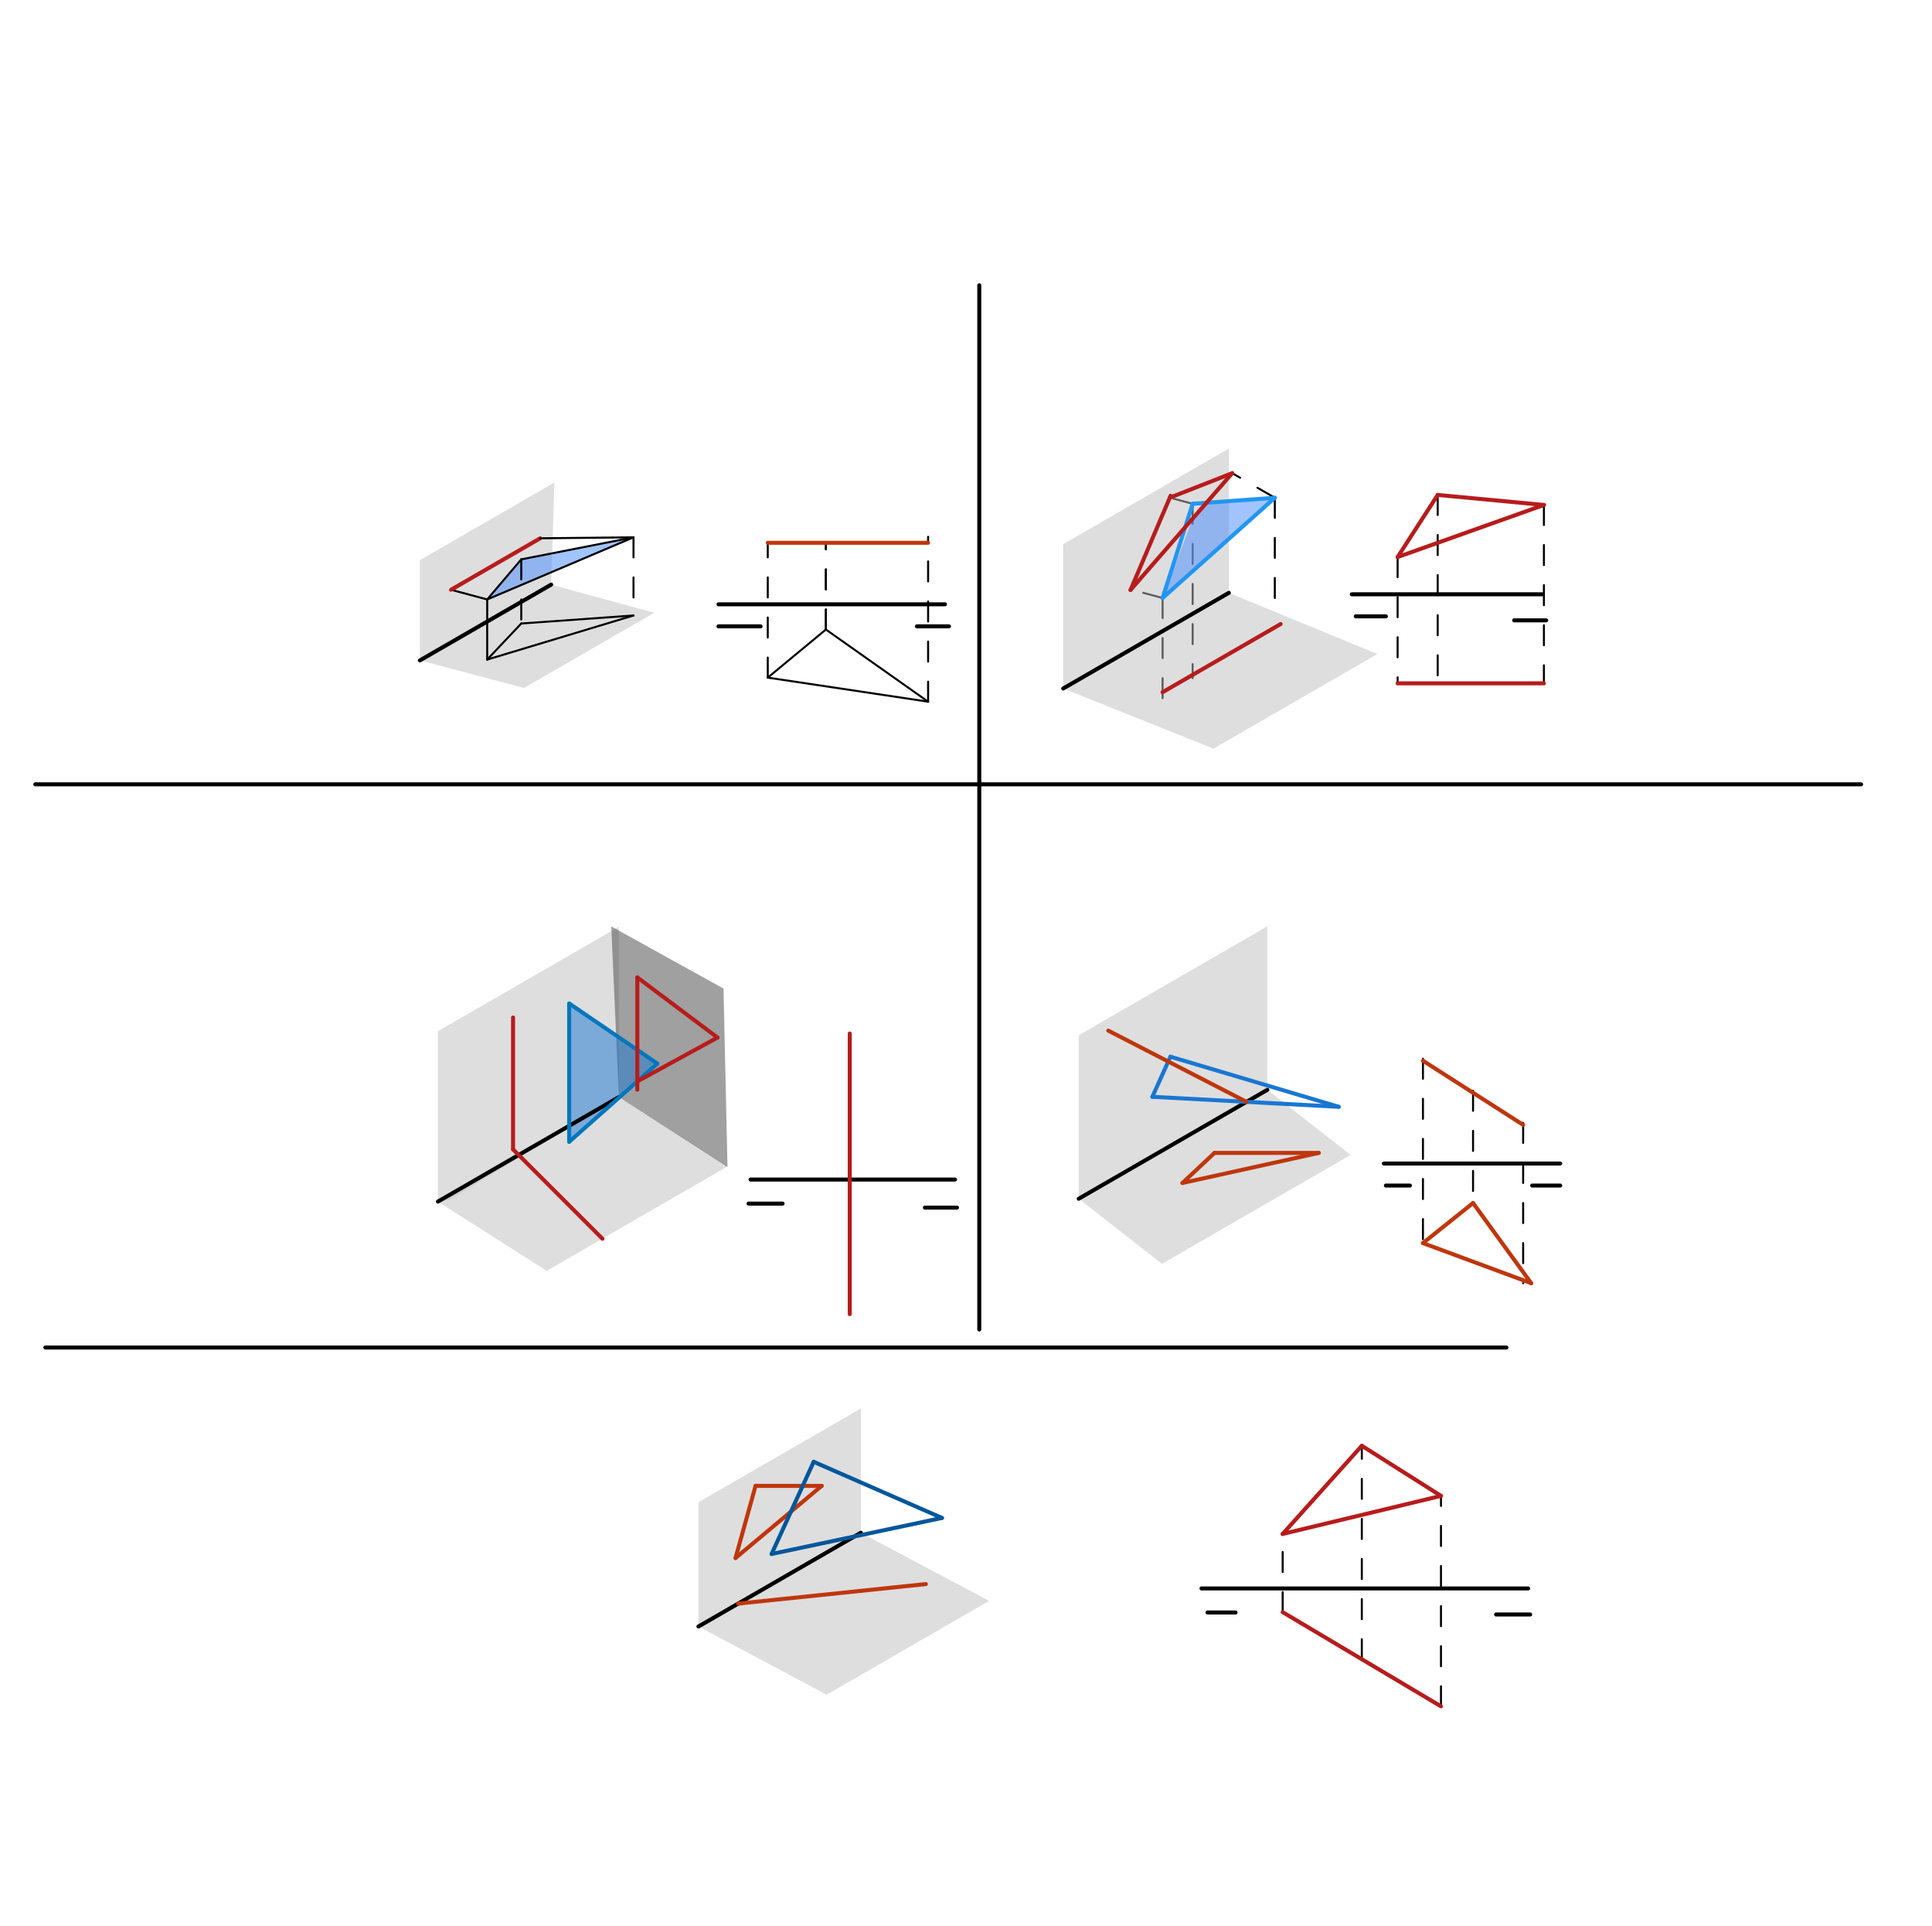 <svg xmlns="http://www.w3.org/2000/svg" class="svg--816" height="100%" preserveAspectRatio="xMidYMid meet" viewBox="0 0 964 961" width="100%"><defs><marker id="marker-arrow" markerHeight="16" markerUnits="userSpaceOnUse" markerWidth="24" orient="auto-start-reverse" refX="24" refY="4" viewBox="0 0 24 8"><path d="M 0 0 L 24 4 L 0 8 z" stroke="inherit"></path></marker></defs><g class="aux-layer--949"><g class="element--733"><line stroke="#000000" stroke-dasharray="10" stroke-linecap="round" stroke-width="1" x1="580.091" x2="580.091" y1="298.352" y2="353.352"></line></g><g class="element--733"><line stroke="#000000" stroke-dasharray="10" stroke-linecap="round" stroke-width="1" x1="595.091" x2="595.091" y1="251.352" y2="338.352"></line></g><g class="element--733"><line stroke="#000000" stroke-dasharray="10" stroke-linecap="round" stroke-width="1" x1="636.091" x2="636.091" y1="248.352" y2="306.352"></line></g><g class="element--733"><line stroke="#000000" stroke-dasharray="10" stroke-linecap="round" stroke-width="1" x1="580.091" x2="565.779" y1="298.352" y2="294.517"></line></g><g class="element--733"><line stroke="#000000" stroke-dasharray="10" stroke-linecap="round" stroke-width="1" x1="595.091" x2="578.663" y1="251.352" y2="246.95"></line></g><g class="element--733"><line stroke="#000000" stroke-dasharray="10" stroke-linecap="round" stroke-width="1" x1="636.091" x2="614.828" y1="248.352" y2="236.076"></line></g><g class="element--733"><line stroke="#000000" stroke-dasharray="10" stroke-linecap="round" stroke-width="1" x1="697.36" x2="697.36" y1="277.93" y2="340.93"></line></g><g class="element--733"><line stroke="#000000" stroke-dasharray="10" stroke-linecap="round" stroke-width="1" x1="717.36" x2="717.36" y1="246.93" y2="343.93"></line></g><g class="element--733"><line stroke="#000000" stroke-dasharray="10" stroke-linecap="round" stroke-width="1" x1="770.36" x2="770.36" y1="251.93" y2="339.93"></line></g><g class="element--733"><line stroke="#000000" stroke-dasharray="10" stroke-linecap="round" stroke-width="1" x1="710" x2="710" y1="528.208" y2="620.208"></line></g><g class="element--733"><line stroke="#000000" stroke-dasharray="10" stroke-linecap="round" stroke-width="1" x1="735" x2="735" y1="544.208" y2="600.208"></line></g><g class="element--733"><line stroke="#000000" stroke-dasharray="10" stroke-linecap="round" stroke-width="1" x1="760" x2="760" y1="560.208" y2="640.208"></line></g><g class="element--733"><line stroke="#000000" stroke-dasharray="10" stroke-linecap="round" stroke-width="1" x1="640" x2="640" y1="804.319" y2="765.319"></line></g><g class="element--733"><line stroke="#000000" stroke-dasharray="10" stroke-linecap="round" stroke-width="1" x1="679.5" x2="679.5" y1="827.819" y2="721.319"></line></g><g class="element--733"><line stroke="#000000" stroke-dasharray="10" stroke-linecap="round" stroke-width="1" x1="719" x2="719" y1="851.319" y2="746.319"></line></g></g><g class="main-layer--75a"><g class="element--733"><g fill="#BDBDBD" opacity="0.5"><path d="M 209.5 329.5 L 209.5 279.5 L 276.637 240.738 L 275.009 291.679 L 209.5 329.5 Z" stroke="none"></path></g></g><g class="element--733"><g fill="#BDBDBD" opacity="0.5"><path d="M 209.5 329.5 L 275.009 291.679 L 326.453 305.719 L 261.464 343.241 L 209.5 329.5 Z" stroke="none"></path></g></g><g class="element--733"><g fill="#BDBDBD" opacity="0.5"><path d="M 530.5 343.5 L 530.5 271.5 L 613.155 223.779 L 613.155 295.779 L 530.5 343.5 Z" stroke="none"></path></g></g><g class="element--733"><g fill="#BDBDBD" opacity="0.5"><path d="M 530.5 343.5 L 605.5 373.5 L 687.242 326.306 L 613.155 295.779 L 530.5 343.5 Z" stroke="none"></path></g></g><g class="element--733"><g fill="#BDBDBD" opacity="0.5"><path d="M 218.5 599.5 L 218.5 514.5 L 308.803 462.364 L 308.803 547.364 L 224.5 598.5 Z" stroke="none"></path></g></g><g class="element--733"><g fill="#BDBDBD" opacity="0.5"><path d="M 218.5 599.5 L 272.788 634.047 L 363.091 581.911 L 308.803 547.364 L 218.5 599.5 Z" stroke="none"></path></g></g><g class="element--733"><g fill="#BDBDBD" opacity="0.5"><path d="M 538.25 598.067 L 538.25 516.5 L 632.365 462.163 L 632.365 543.73 L 538.25 598.067 Z" stroke="none"></path></g></g><g class="element--733"><g fill="#BDBDBD" opacity="0.5"><path d="M 538.25 598.067 L 579.779 630.55 L 673.893 576.212 L 632.365 543.73 L 538.25 598.067 Z" stroke="none"></path></g></g><g class="element--733"><g fill="#BDBDBD" opacity="0.5"><path d="M 348.5 811.5 L 348.5 749.5 L 429.539 702.712 L 429.539 764.712 L 350.5 810.5 Z" stroke="none"></path></g></g><g class="element--733"><g fill="#BDBDBD" opacity="0.5"><path d="M 429.539 764.712 L 493.539 798.712 L 412.5 845.5 L 348.5 811.5 L 429.539 764.712 Z" stroke="none"></path></g></g><g class="element--733"><g fill="#448aff" opacity="0.5"><path d="M 243.091 299.08 L 260.091 279.08 L 316.091 268.08 L 243.091 299.08 Z" stroke="none"></path></g></g><g class="element--733"><g fill="#424242" opacity="0.5"><path d="M 305 462.208 L 308.803 547.364 L 363 582.208 L 361 493.208 L 305 462.208 Z" stroke="none"></path></g></g><g class="element--733"><g fill="#448aff" opacity="0.5"><path d="M 636.091 248.352 L 580.091 298.352 L 595.091 258.746 L 595.091 258.746 L 601.966 250.849 L 636.091 248.352 Z" stroke="none"></path></g></g><g class="element--733"><g fill="#448aff" opacity="0.5"></g></g><g class="element--733"><g fill="#1976D2" opacity="0.5"><path d="M 284 569.653 L 284 500.653 L 328 530.653 L 284 569.653 Z" stroke="none"></path></g></g><g class="element--733"><line stroke="#000000" stroke-dasharray="none" stroke-linecap="round" stroke-width="2" x1="358.5" x2="471.5" y1="301.5" y2="301.5"></line></g><g class="element--733"><line stroke="#000000" stroke-dasharray="none" stroke-linecap="round" stroke-width="2" x1="358.5" x2="379.5" y1="312.5" y2="312.5"></line></g><g class="element--733"><line stroke="#000000" stroke-dasharray="none" stroke-linecap="round" stroke-width="2" x1="457.5" x2="473.5" y1="312.5" y2="312.5"></line></g><g class="element--733"><line stroke="#000000" stroke-dasharray="none" stroke-linecap="round" stroke-width="2" x1="674.5" x2="769.5" y1="296.5" y2="296.5"></line></g><g class="element--733"><line stroke="#000000" stroke-dasharray="none" stroke-linecap="round" stroke-width="2" x1="676.5" x2="691.5" y1="307.5" y2="307.5"></line></g><g class="element--733"><line stroke="#000000" stroke-dasharray="none" stroke-linecap="round" stroke-width="2" x1="755.5" x2="771.5" y1="309.5" y2="309.5"></line></g><g class="element--733"><line stroke="#000000" stroke-dasharray="none" stroke-linecap="round" stroke-width="2" x1="374.5" x2="476.5" y1="588.5" y2="588.5"></line></g><g class="element--733"><line stroke="#000000" stroke-dasharray="none" stroke-linecap="round" stroke-width="2" x1="373.5" x2="390.5" y1="600.5" y2="600.5"></line></g><g class="element--733"><line stroke="#000000" stroke-dasharray="none" stroke-linecap="round" stroke-width="2" x1="461.5" x2="477.5" y1="602.5" y2="602.5"></line></g><g class="element--733"><line stroke="#000000" stroke-dasharray="none" stroke-linecap="round" stroke-width="2" x1="690.5" x2="778.5" y1="580.5" y2="580.5"></line></g><g class="element--733"><line stroke="#000000" stroke-dasharray="none" stroke-linecap="round" stroke-width="2" x1="691.5" x2="703.5" y1="591.5" y2="591.5"></line></g><g class="element--733"><line stroke="#000000" stroke-dasharray="none" stroke-linecap="round" stroke-width="2" x1="764.5" x2="778.5" y1="591.5" y2="591.5"></line></g><g class="element--733"><line stroke="#000000" stroke-dasharray="none" stroke-linecap="round" stroke-width="2" x1="599.5" x2="762.5" y1="792.5" y2="792.5"></line></g><g class="element--733"><line stroke="#000000" stroke-dasharray="none" stroke-linecap="round" stroke-width="2" x1="602.5" x2="616.5" y1="804.5" y2="804.5"></line></g><g class="element--733"><line stroke="#000000" stroke-dasharray="none" stroke-linecap="round" stroke-width="2" x1="746.5" x2="763.5" y1="805.5" y2="805.5"></line></g><g class="element--733"><line stroke="#000000" stroke-dasharray="none" stroke-linecap="round" stroke-width="2" x1="209.5" x2="275.009" y1="329.5" y2="291.679"></line></g><g class="element--733"><line stroke="#000000" stroke-dasharray="none" stroke-linecap="round" stroke-width="2" x1="530.5" x2="613.155" y1="343.5" y2="295.779"></line></g><g class="element--733"><line stroke="#000000" stroke-dasharray="none" stroke-linecap="round" stroke-width="2" x1="218.5" x2="308.803" y1="599.5" y2="547.364"></line></g><g class="element--733"><line stroke="#000000" stroke-dasharray="none" stroke-linecap="round" stroke-width="2" x1="538.25" x2="632.365" y1="598.067" y2="543.73"></line></g><g class="element--733"><line stroke="#000000" stroke-dasharray="none" stroke-linecap="round" stroke-width="2" x1="348.5" x2="429.539" y1="811.5" y2="764.712"></line></g><g class="element--733"><line stroke="#000000" stroke-dasharray="none" stroke-linecap="round" stroke-width="2" x1="488.625" x2="488.625" y1="142.312" y2="663.312"></line></g><g class="element--733"><line stroke="#000000" stroke-dasharray="none" stroke-linecap="round" stroke-width="2" x1="17.625" x2="928.625" y1="391.312" y2="391.312"></line></g><g class="element--733"><line stroke="#000000" stroke-dasharray="none" stroke-linecap="round" stroke-width="2" x1="22.625" x2="751.625" y1="672.312" y2="672.312"></line></g><g class="element--733"><line stroke="#000000" stroke-dasharray="none" stroke-linecap="round" stroke-width="1" x1="260.091" x2="316.091" y1="279.08" y2="268.08"></line></g><g class="element--733"><line stroke="#000000" stroke-dasharray="none" stroke-linecap="round" stroke-width="1" x1="260.091" x2="243.091" y1="279.08" y2="299.08"></line></g><g class="element--733"><line stroke="#000000" stroke-dasharray="none" stroke-linecap="round" stroke-width="1" x1="243.091" x2="316.091" y1="299.08" y2="268.08"></line></g><g class="element--733"><line stroke="#000000" stroke-dasharray="none" stroke-linecap="round" stroke-width="1" x1="243.091" x2="225.047" y1="299.08" y2="294.245"></line></g><g class="element--733"><line stroke="#B71C1C" stroke-dasharray="none" stroke-linecap="round" stroke-width="2" x1="225.047" x2="269.526" y1="294.245" y2="268.565"></line></g><g class="element--733"><line stroke="#000000" stroke-dasharray="none" stroke-linecap="round" stroke-width="1" x1="269.526" x2="316.091" y1="268.565" y2="268.08"></line></g><g class="element--733"><line stroke="#000000" stroke-dasharray="none" stroke-linecap="round" stroke-width="1" x1="243.091" x2="243.091" y1="299.08" y2="329.08"></line></g><g class="element--733"><line stroke="#000000" stroke-dasharray="10" stroke-linecap="round" stroke-width="1" x1="260.091" x2="260.091" y1="279.08" y2="311.08"></line></g><g class="element--733"><line stroke="#000000" stroke-dasharray="10" stroke-linecap="round" stroke-width="1" x1="316.091" x2="316.091" y1="268.08" y2="307.08"></line></g><g class="element--733"><line stroke="#000000" stroke-dasharray="none" stroke-linecap="round" stroke-width="1" x1="243.091" x2="260.091" y1="329.08" y2="311.08"></line></g><g class="element--733"><line stroke="#000000" stroke-dasharray="none" stroke-linecap="round" stroke-width="1" x1="260.091" x2="316.091" y1="311.08" y2="307.08"></line></g><g class="element--733"><line stroke="#000000" stroke-dasharray="none" stroke-linecap="round" stroke-width="1" x1="243.091" x2="316.091" y1="329.08" y2="307.08"></line></g><g class="element--733"><line stroke="#000000" stroke-dasharray="none" stroke-linecap="round" stroke-width="1" x1="383.091" x2="412.091" y1="338.08" y2="314.08"></line></g><g class="element--733"><line stroke="#000000" stroke-dasharray="none" stroke-linecap="round" stroke-width="1" x1="412.091" x2="463.091" y1="314.08" y2="350.08"></line></g><g class="element--733"><line stroke="#000000" stroke-dasharray="none" stroke-linecap="round" stroke-width="1" x1="383.091" x2="463.091" y1="338.08" y2="350.08"></line></g><g class="element--733"><line stroke="#000000" stroke-dasharray="10" stroke-linecap="round" stroke-width="1" x1="383.091" x2="383.091" y1="338.08" y2="270.807"></line></g><g class="element--733"><line stroke="#000000" stroke-dasharray="10" stroke-linecap="round" stroke-width="1" x1="412.091" x2="412.091" y1="314.08" y2="270.807"></line></g><g class="element--733"><line stroke="#000000" stroke-dasharray="10" stroke-linecap="round" stroke-width="1" x1="463.091" x2="463.091" y1="350.08" y2="267.807"></line></g><g class="element--733"><line stroke="#000000" stroke-dasharray="10" stroke-linecap="round" stroke-width="1" x1="412.091" x2="412.091" y1="314.08" y2="271.56"></line></g><g class="element--733"><line stroke="#BF360C" stroke-dasharray="none" stroke-linecap="round" stroke-width="2" x1="383.091" x2="463.091" y1="270.807" y2="270.807"></line></g><g class="element--733"><line stroke="#2196F3" stroke-dasharray="none" stroke-linecap="round" stroke-width="2" x1="580.091" x2="595.091" y1="298.352" y2="251.352"></line></g><g class="element--733"><line stroke="#2196F3" stroke-dasharray="none" stroke-linecap="round" stroke-width="2" x1="595.091" x2="636.091" y1="251.352" y2="248.352"></line></g><g class="element--733"><line stroke="#2196F3" stroke-dasharray="none" stroke-linecap="round" stroke-width="2" x1="636.091" x2="580.091" y1="248.352" y2="298.352"></line></g><g class="element--733"><line stroke="#B71C1C" stroke-dasharray="none" stroke-linecap="round" stroke-width="2" x1="580.091" x2="638.978" y1="345.352" y2="311.354"></line></g><g class="element--733"><line stroke="#B71C1C" stroke-dasharray="none" stroke-linecap="round" stroke-width="2" x1="564.091" x2="584.091" y1="294.352" y2="247.352"></line></g><g class="element--733"><line stroke="#B71C1C" stroke-dasharray="none" stroke-linecap="round" stroke-width="2" x1="583.689" x2="614.828" y1="248.297" y2="236.076"></line></g><g class="element--733"><line stroke="#B71C1C" stroke-dasharray="none" stroke-linecap="round" stroke-width="2" x1="614.828" x2="564.091" y1="236.076" y2="294.352"></line></g><g class="element--733"><line stroke="#B71C1C" stroke-dasharray="none" stroke-linecap="round" stroke-width="2" x1="697.36" x2="717.36" y1="277.93" y2="246.93"></line></g><g class="element--733"><line stroke="#B71C1C" stroke-dasharray="none" stroke-linecap="round" stroke-width="2" x1="717.36" x2="770.36" y1="246.93" y2="251.93"></line></g><g class="element--733"><line stroke="#B71C1C" stroke-dasharray="none" stroke-linecap="round" stroke-width="2" x1="770.36" x2="697.36" y1="251.93" y2="277.93"></line></g><g class="element--733"><line stroke="#B71C1C" stroke-dasharray="none" stroke-linecap="round" stroke-width="2" x1="697.36" x2="770.36" y1="340.93" y2="340.93"></line></g><g class="element--733"><line stroke="#0277BD" stroke-dasharray="none" stroke-linecap="round" stroke-width="2" x1="284" x2="284" y1="569.653" y2="500.653"></line></g><g class="element--733"><line stroke="#0277BD" stroke-dasharray="none" stroke-linecap="round" stroke-width="2" x1="284" x2="328" y1="500.653" y2="530.653"></line></g><g class="element--733"><line stroke="#0277BD" stroke-dasharray="none" stroke-linecap="round" stroke-width="2" x1="284" x2="328" y1="569.653" y2="530.653"></line></g><g class="element--733"><line stroke="#B71C1C" stroke-dasharray="none" stroke-linecap="round" stroke-width="2" x1="256" x2="256" y1="507.653" y2="573.432"></line></g><g class="element--733"><line stroke="#B71C1C" stroke-dasharray="none" stroke-linecap="round" stroke-width="2" x1="256" x2="300.61" y1="573.432" y2="618.042"></line></g><g class="element--733"><line stroke="#B71C1C" stroke-dasharray="none" stroke-linecap="round" stroke-width="2" x1="318" x2="318" y1="487.653" y2="543.653"></line></g><g class="element--733"><line stroke="#B71C1C" stroke-dasharray="none" stroke-linecap="round" stroke-width="2" x1="318" x2="358" y1="487.653" y2="517.653"></line></g><g class="element--733"><line stroke="#B71C1C" stroke-dasharray="none" stroke-linecap="round" stroke-width="2" x1="358" x2="318" y1="517.653" y2="539.516"></line></g><g class="element--733"><line stroke="#B71C1C" stroke-dasharray="none" stroke-linecap="round" stroke-width="2" x1="424" x2="424" y1="515.653" y2="588.5"></line></g><g class="element--733"><line stroke="#B71C1C" stroke-dasharray="none" stroke-linecap="round" stroke-width="2" x1="424" x2="424" y1="588.5" y2="655.653"></line></g><g class="element--733"><line stroke="#1976D2" stroke-dasharray="none" stroke-linecap="round" stroke-width="2" x1="575" x2="584" y1="547.208" y2="527.208"></line></g><g class="element--733"><line stroke="#1976D2" stroke-dasharray="none" stroke-linecap="round" stroke-width="2" x1="584" x2="668" y1="527.208" y2="552.208"></line></g><g class="element--733"><line stroke="#1976D2" stroke-dasharray="none" stroke-linecap="round" stroke-width="2" x1="668" x2="575" y1="552.208" y2="547.208"></line></g><g class="element--733"><line stroke="#BF360C" stroke-dasharray="none" stroke-linecap="round" stroke-width="2" x1="553" x2="621.966" y1="514.208" y2="549.733"></line></g><g class="element--733"><line stroke="#BF360C" stroke-dasharray="none" stroke-linecap="round" stroke-width="2" x1="590" x2="606" y1="590.208" y2="575.208"></line></g><g class="element--733"><line stroke="#BF360C" stroke-dasharray="none" stroke-linecap="round" stroke-width="2" x1="606" x2="658" y1="575.208" y2="575.208"></line></g><g class="element--733"><line stroke="#BF360C" stroke-dasharray="none" stroke-linecap="round" stroke-width="2" x1="590" x2="658" y1="590.208" y2="575.208"></line></g><g class="element--733"><line stroke="#BF360C" stroke-dasharray="none" stroke-linecap="round" stroke-width="2" x1="710" x2="760" y1="529.208" y2="561.208"></line></g><g class="element--733"><line stroke="#BF360C" stroke-dasharray="none" stroke-linecap="round" stroke-width="2" x1="710" x2="735" y1="620.208" y2="600.208"></line></g><g class="element--733"><line stroke="#BF360C" stroke-dasharray="none" stroke-linecap="round" stroke-width="2" x1="735" x2="764" y1="600.208" y2="640.208"></line></g><g class="element--733"><line stroke="#BF360C" stroke-dasharray="none" stroke-linecap="round" stroke-width="2" x1="710" x2="764" y1="620.208" y2="640.208"></line></g><g class="element--733"><line stroke="#BF360C" stroke-dasharray="none" stroke-linecap="round" stroke-width="2" x1="368.283" x2="462" y1="800.078" y2="790.319"></line></g><g class="element--733"><line stroke="#BF360C" stroke-dasharray="none" stroke-linecap="round" stroke-width="2" x1="367" x2="377" y1="777.319" y2="741.319"></line></g><g class="element--733"><line stroke="#BF360C" stroke-dasharray="none" stroke-linecap="round" stroke-width="2" x1="377" x2="410" y1="741.319" y2="741.319"></line></g><g class="element--733"><line stroke="#BF360C" stroke-dasharray="none" stroke-linecap="round" stroke-width="2" x1="410" x2="367" y1="741.319" y2="777.319"></line></g><g class="element--733"><line stroke="#01579B" stroke-dasharray="none" stroke-linecap="round" stroke-width="2" x1="385" x2="406" y1="775.319" y2="729.319"></line></g><g class="element--733"><line stroke="#01579B" stroke-dasharray="none" stroke-linecap="round" stroke-width="2" x1="406" x2="470" y1="729.319" y2="757.319"></line></g><g class="element--733"><line stroke="#01579B" stroke-dasharray="none" stroke-linecap="round" stroke-width="2" x1="385" x2="470" y1="775.319" y2="757.319"></line></g><g class="element--733"><line stroke="#B71C1C" stroke-dasharray="none" stroke-linecap="round" stroke-width="2" x1="640" x2="719" y1="804.319" y2="851.319"></line></g><g class="element--733"><line stroke="#B71C1C" stroke-dasharray="none" stroke-linecap="round" stroke-width="2" x1="640" x2="679.5" y1="765.319" y2="721.319"></line></g><g class="element--733"><line stroke="#B71C1C" stroke-dasharray="none" stroke-linecap="round" stroke-width="2" x1="679.5" x2="719" y1="721.319" y2="746.319"></line></g><g class="element--733"><line stroke="#B71C1C" stroke-dasharray="none" stroke-linecap="round" stroke-width="2" x1="640" x2="719" y1="765.319" y2="746.319"></line></g></g><g class="snaps-layer--ac6"></g><g class="temp-layer--52d"></g></svg>